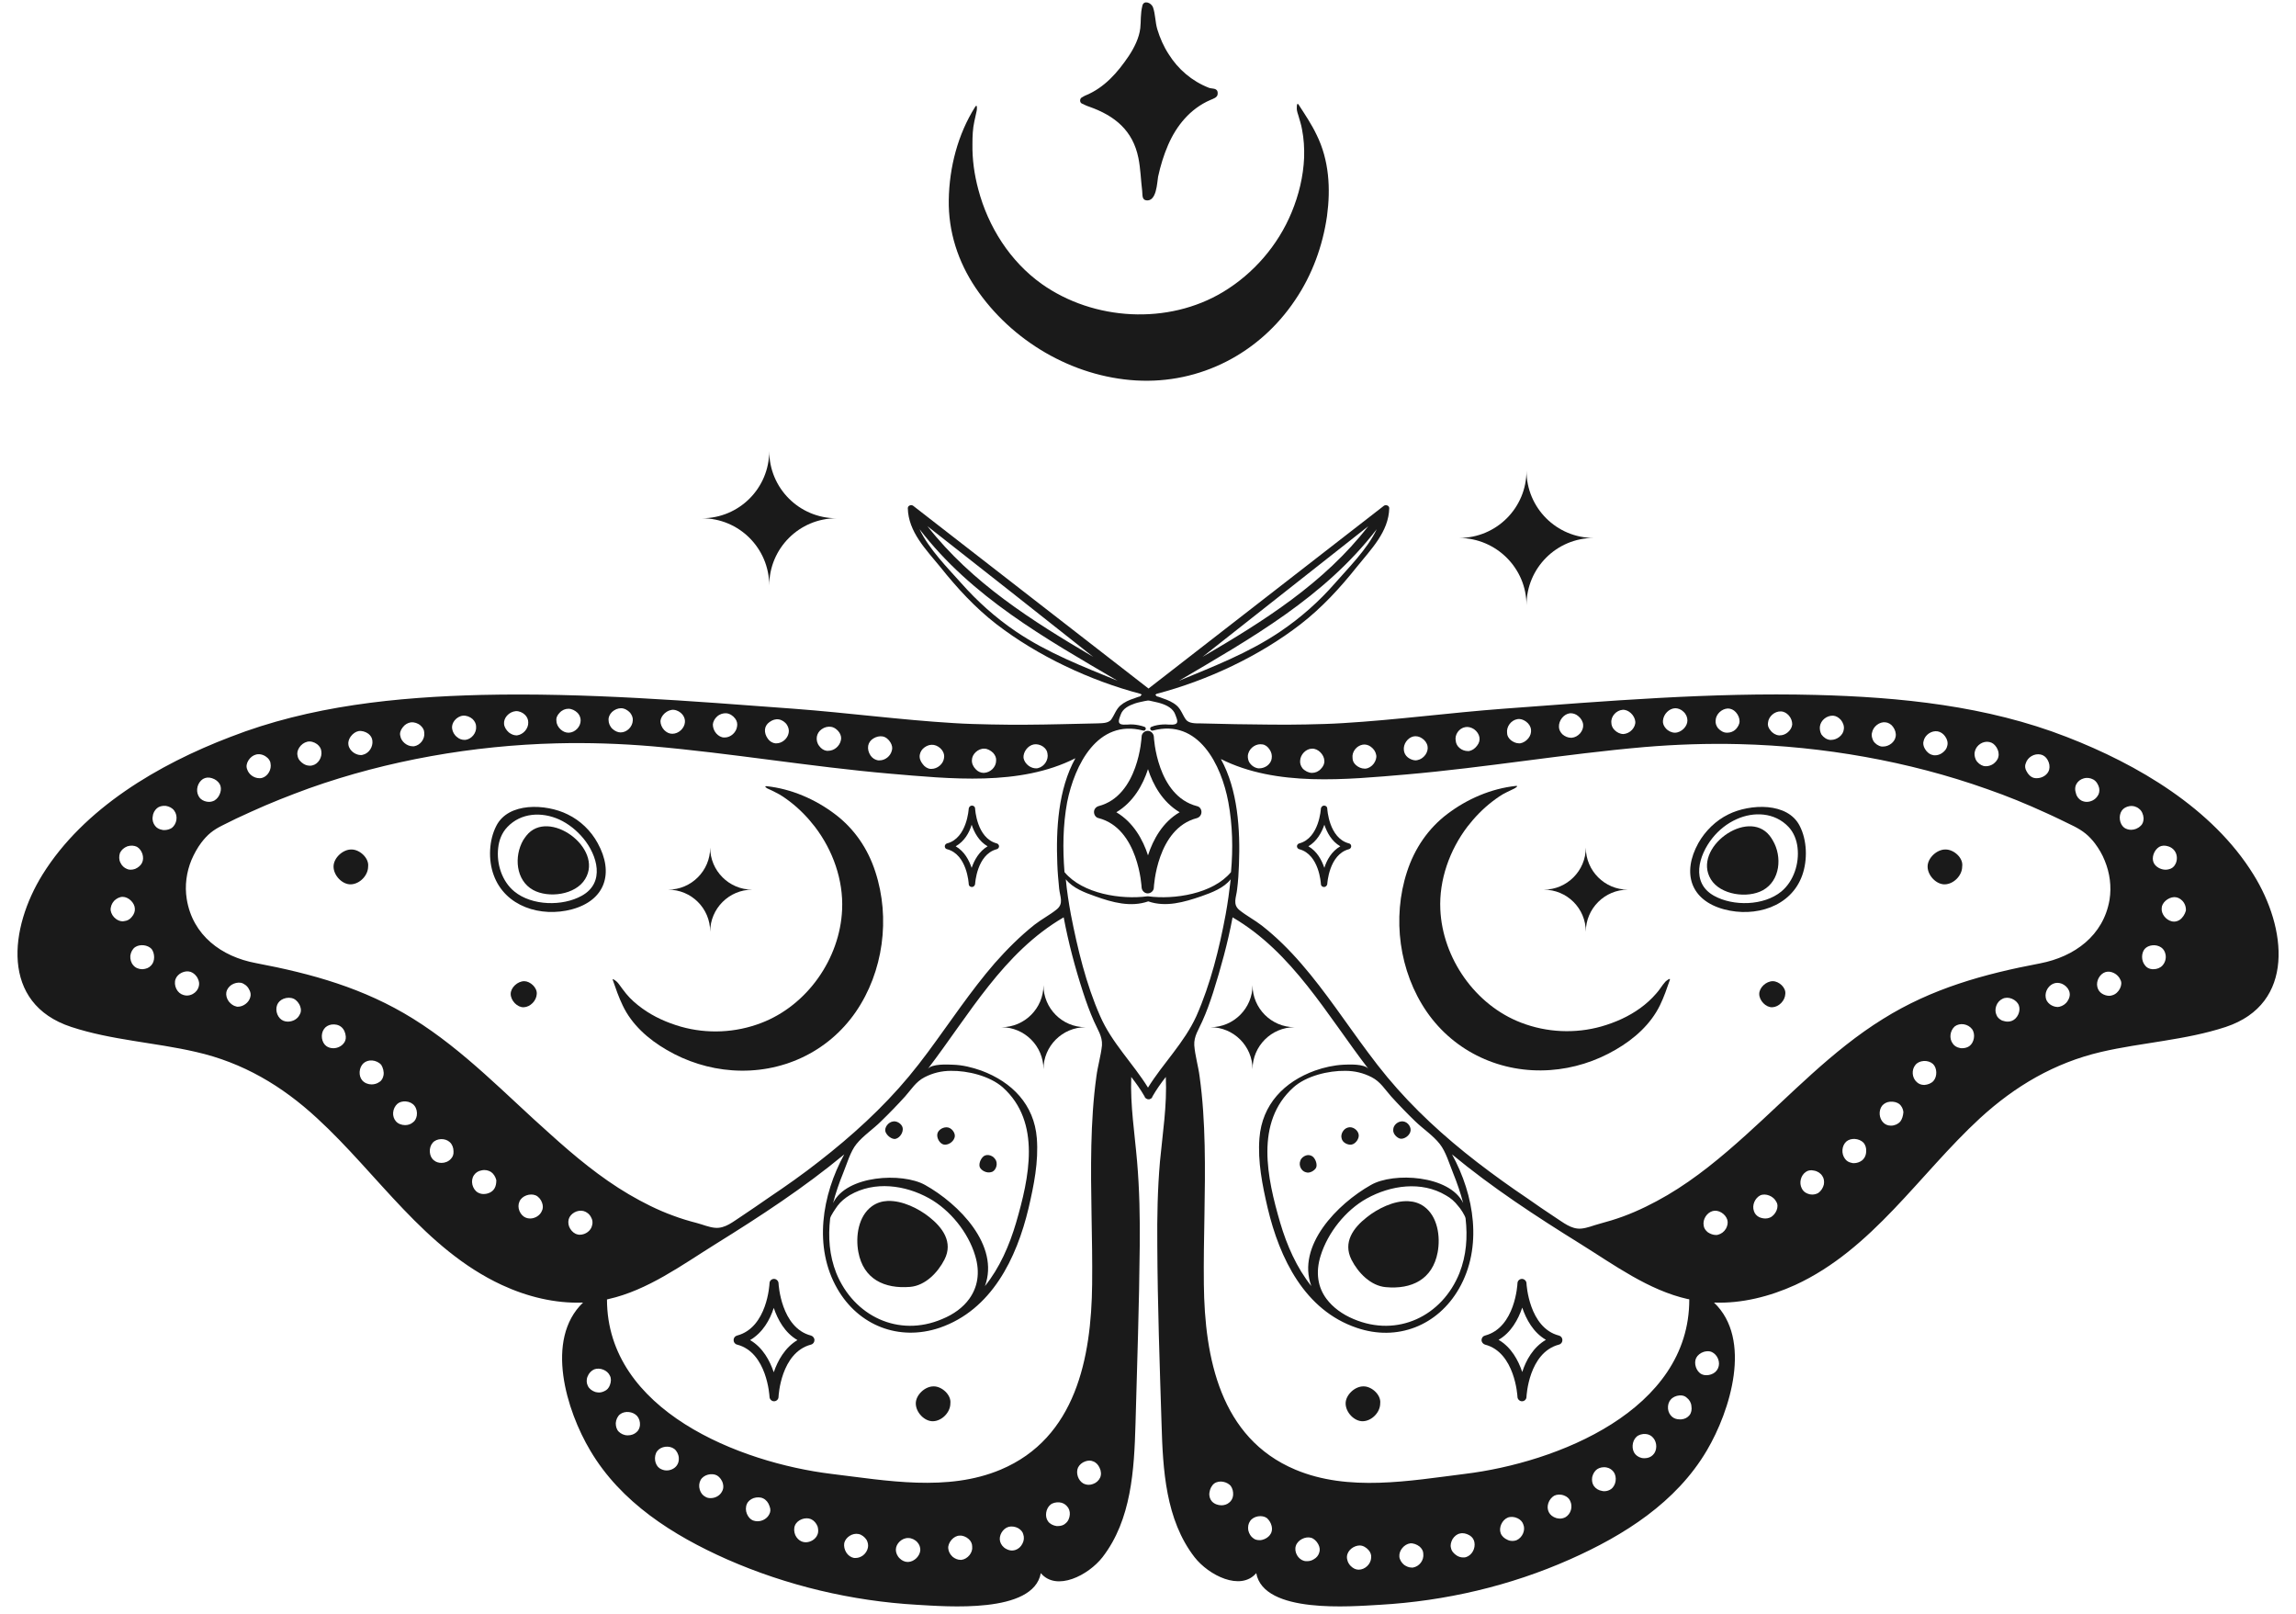 <?xml version="1.0" encoding="UTF-8"?><svg xmlns="http://www.w3.org/2000/svg" xmlns:xlink="http://www.w3.org/1999/xlink" height="606.7" preserveAspectRatio="xMidYMid meet" version="1.0" viewBox="68.4 197.7 863.2 606.7" width="863.2" zoomAndPan="magnify"><g fill="#1A1A1A" id="change1_1"><path d="M477.9,237.8c9.6,3.4,16.4,8.9,18.5,19.3c0.8,4,0.9,8.1,1.4,12.2c0.2,1.5-0.2,3.4,1.5,3.7 c4,0.6,4.1-6.8,4.5-8.9c0.9-4.1,2.1-8.1,3.8-12c3.1-7.1,8.2-13.5,15.8-16.8c1.1-0.5,2.8-0.9,2.8-2.4c0.1-2.3-2-1.7-3.3-2.2 c-6.4-2.5-11.6-7-15.1-12.6c-1.9-2.9-3.3-6.1-4.3-9.4c-0.8-2.7-0.7-5.6-1.6-8.2c-0.7-1.9-3.5-2.8-4-0.7c-0.8,3.2-0.5,5.9-0.8,8.5 c-0.4,3.6-2.3,7.4-4.3,10.4c-4.3,6.4-9.2,11.9-16.1,14.8c-0.6,0.2-1.1,0.6-1.7,0.9c-0.7,0.5-0.7,1.8,0.1,2.2 C476,237,476.9,237.5,477.9,237.8z"/><path d="M495.5,340.7c24.1,1.4,46.4-10.2,59.8-30.2c6.4-9.4,10.4-20.4,12-31.6c1.4-10.3,0.8-21-3.9-30.5 c-1.9-4-4.4-7.7-6.8-11.4c-0.8-1.2-0.7,1.9-0.6,2.2c0.1,0.6,0.3,1.2,0.5,1.8c0.5,1.8,1.1,3.5,1.4,5.3c0.7,3.5,0.9,7.1,0.8,10.6 c-0.3,7.1-2,14.1-4.7,20.6c-5.1,12.4-14.3,23-25.7,29.9c-20.7,12.5-48.7,10.9-68.3-3c-11.9-8.5-20.1-21.5-23.8-35.5 c-1.5-5.6-2.3-11.3-2.2-17.1c0-2.8,0.1-5.7,0.7-8.4c0.3-1.3,0.6-2.7,0.9-4.1c0.1-0.5,0.3-2.8-0.6-1.4c-6.5,10.3-9.7,22.7-9.9,34.9 c-0.2,12,3.5,23.3,10.1,33.1C448.7,325.9,471.6,339.3,495.5,340.7z"/><path d="M642.3,425.2L642.3,425.2c0-14,11.3-25.3,25.3-25.3v0c-14,0-25.3-11.3-25.3-25.3c0,14-11.3,25.3-25.3,25.3 v0C631,400,642.3,411.3,642.3,425.2z"/><path d="M357.6,417.8L357.6,417.8c0-14,11.3-25.3,25.3-25.3v0c-14,0-25.3-11.3-25.3-25.3c0,14-11.3,25.3-25.3,25.3 v0C346.3,392.5,357.6,403.8,357.6,417.8z"/><path d="M319,592.3c7.5,4.4,16,7.1,24.7,7.7c18.4,1.3,35.9-6.7,46.4-21.9c10.4-15.1,13.1-35.3,7.4-52.7 c-2.8-8.7-7.9-16.2-15.2-21.7c-7.4-5.6-16.4-9.5-25.7-10.5c-1.2-0.1,0.2,0.9,0.6,1c1,0.4,1.9,0.9,2.9,1.4c1.9,0.9,3.7,2.2,5.4,3.5 c3.5,2.7,6.6,5.9,9.3,9.4c6.7,8.8,10.7,19.9,10.2,31.1c-0.8,18.4-13.1,36-30.4,42.6c-9.6,3.7-20.3,4.2-30.2,1.4 c-5.2-1.5-10.2-3.7-14.6-6.9c-2.2-1.6-4.3-3.4-6-5.5c-0.9-1.1-1.7-2.2-2.5-3.3c-0.3-0.4-0.6-0.8-0.9-1.1c-0.2-0.2-2-1.7-1.6-0.7 c1.1,3.2,2.2,6.4,3.7,9.5C305.9,582.8,312.1,588.3,319,592.3z"/><path d="M335.4,547.9L335.4,547.9c0-8.7,7.1-15.8,15.8-15.8v0c-8.7,0-15.8-7.1-15.8-15.8c0,8.7-7.1,15.8-15.8,15.8 v0C328.3,532.1,335.4,539.1,335.4,547.9z"/><path d="M200.6,517c-3.3-0.1-6.8,3.2-6.8,6.4c0,3.4,3.3,6.8,6.5,6.7c3.3-0.1,6.5-3.3,6.5-6.7 C207.2,520.2,203.6,517,200.6,517z"/><path d="M265.5,566.5c-2.5,0-5.1,2.4-5.1,4.8c0,2.5,2.5,5.1,4.9,5c2.5-0.1,4.8-2.5,4.9-5 C270.4,568.9,267.7,566.5,265.5,566.5z"/><path d="M373.3,699.7c-11.3-2.9-12.2-19.4-12.2-19.6c0-0.9-0.8-1.7-1.7-1.7c0,0,0,0,0,0c-0.9,0-1.7,0.7-1.7,1.7 c0,0.2-0.8,16.6-12.2,19.6c-0.8,0.2-1.3,0.9-1.3,1.7c0,0.8,0.5,1.5,1.3,1.7c11.3,2.9,12.2,19.4,12.2,19.6c0,0.9,0.8,1.7,1.7,1.7 c0,0,0,0,0,0c0.9,0,1.7-0.7,1.7-1.7c0-0.2,0.8-16.6,12.2-19.6c0.8-0.2,1.3-0.9,1.3-1.7C374.6,700.6,374,699.9,373.3,699.7z M359.3,713.5c-1.5-4.4-4.1-9.3-8.9-12.1c4.8-2.8,7.5-7.7,8.9-12.1c1.5,4.4,4.1,9.3,8.9,12.1C363.5,704.2,360.8,709.1,359.3,713.5z"/><path d="M419.5,718.8c-3.3-0.1-6.8,3.2-6.8,6.4c0,3.4,3.3,6.8,6.5,6.7c3.3-0.1,6.5-3.3,6.5-6.7 C426.1,722,422.5,718.8,419.5,718.8z"/><path d="M281.8,503.8c-4-2-9.7-3.2-14.9-2.7c-5,0.5-9.6,2.5-11.9,7c-2.8,5.4-3.1,12.8-1,18.5 c4.3,11.9,17.8,16,29.4,12.9c12.6-3.4,15.9-13.7,9.7-24.9C290.6,510,286.6,506.1,281.8,503.8z M287.1,534.4 c-7.2,4-18.7,3.8-25.3-1.6c-4.7-3.8-6.8-10.5-6.1-16.4c0.3-2.9,1.4-5.7,3.4-7.8c5.2-5.5,13-5.8,19.5-2.9c3.5,1.6,6.6,4.1,9.1,7.1 C293,519.2,296,529.5,287.1,534.4z"/><path d="M266.3,511.8c-0.4,0.5-0.8,1.1-1.2,1.7c-3.5,6.1-2.8,15.1,3.7,18.7c5.8,3.2,16,1.9,19.6-4.1 C295.5,516.5,274.6,501.3,266.3,511.8z"/><path d="M417.7,655.1c-3.9-3.1-10-6.2-15.6-6c-2.1,0.1-4.1,0.7-5.9,2c-5.1,3.7-6.2,11.3-5.1,17.2 c1.9,10.2,9.8,13.9,19.5,13.1c5.7-0.5,10.4-5.4,12.9-10.3C426.8,664.6,422.8,659.1,417.7,655.1z"/><path d="M424.5,516.9c7.5,2,8.1,12.9,8.1,13.1c0,0.6,0.5,1.1,1.2,1.1c0,0,0,0,0,0c0.6,0,1.1-0.5,1.2-1.1 c0-0.1,0.6-11.1,8.1-13.1c0.5-0.1,0.9-0.6,0.9-1.1c0-0.5-0.4-1-0.9-1.1c-7.5-2-8.1-12.9-8.1-13.1c0-0.6-0.5-1.1-1.2-1.1 c0,0,0,0,0,0c-0.6,0-1.1,0.5-1.2,1.1c0,0.1-0.6,11.1-8.1,13.1c-0.5,0.1-0.9,0.6-0.9,1.1C423.6,516.3,423.9,516.8,424.5,516.9z M433.7,507.7c1,2.9,2.7,6.2,6,8.1c-3.2,1.9-5,5.2-6,8.1c-1-2.9-2.7-6.2-6-8.1C431,513.9,432.8,510.7,433.7,507.7z"/><path d="M460.7,568c0,8.7-7.1,15.8-15.8,15.8v0c8.7,0,15.8,7.1,15.8,15.8h0c0-8.7,7.1-15.8,15.8-15.8v0 C467.7,583.8,460.7,576.7,460.7,568z"/><path d="M404.3,619.2c-2,0.2-3.5,2.4-3,3.9c0.6,1.6,2.4,2.8,3.6,2.7c1.4-0.2,2.8-1.8,2.9-3.5 C408,620.6,406,619,404.3,619.2z"/><path d="M424.9,621.5c-1.7-0.4-3.8,0.8-4.1,2.4c-0.3,1.7,1,3.7,2.4,4c1.5,0.3,3.4-0.8,4-2.4 C427.9,624,426.5,621.9,424.9,621.5z"/><path d="M442.9,634c-0.4-0.9-1.2-1.7-2.2-2c-0.9-0.3-1.8-0.2-2.5,0.3c-1.3,1.1-1.9,3.1-1.4,4.2 c0.6,1.2,2.5,2.2,4.1,1.8C442.5,638.1,443.6,635.8,442.9,634z"/><path d="M694.5,566.7c-0.3,0.4-0.6,0.7-0.9,1.1c-0.8,1.1-1.6,2.3-2.5,3.3c-1.8,2.1-3.8,3.9-6,5.5 c-4.4,3.2-9.4,5.4-14.6,6.9c-9.9,2.8-20.6,2.3-30.2-1.4c-17.3-6.6-29.6-24.3-30.4-42.6c-0.5-11.1,3.5-22.3,10.2-31.1 c2.7-3.5,5.8-6.7,9.3-9.4c1.7-1.3,3.5-2.6,5.4-3.5c0.9-0.4,1.9-0.9,2.9-1.4c0.4-0.2,1.8-1.1,0.6-1c-9.3,1-18.3,4.9-25.7,10.5 c-7.3,5.5-12.4,13.1-15.2,21.7c-5.7,17.4-3,37.6,7.4,52.7c10.5,15.2,28.1,23.2,46.4,21.9c8.7-0.6,17.2-3.3,24.7-7.7 c6.9-4,13.1-9.5,16.6-16.7c1.5-3.1,2.6-6.3,3.7-9.5C696.5,565,694.7,566.5,694.5,566.7z"/><path d="M664.6,547.9L664.6,547.9c0-8.7,7.1-15.8,15.8-15.8v0c-8.7,0-15.8-7.1-15.8-15.8c0,8.7-7.1,15.8-15.8,15.8 v0C657.5,532.1,664.6,539.1,664.6,547.9z"/><path d="M799.9,517c-3.3-0.1-6.8,3.2-6.8,6.4c0,3.4,3.3,6.8,6.5,6.7c3.3-0.1,6.5-3.3,6.5-6.7 C806.6,520.2,803,517,799.9,517z"/><path d="M734.9,566.5c-2.5,0-5.1,2.4-5.1,4.8c0,2.5,2.5,5.1,4.9,5c2.5-0.1,4.8-2.5,4.9-5 C739.9,568.9,737.2,566.5,734.9,566.5z"/><path d="M626.7,703.1c11.3,2.9,12.2,19.4,12.2,19.6c0,0.9,0.8,1.7,1.7,1.7c0,0,0,0,0,0c0.9,0,1.7-0.7,1.7-1.7 c0-0.2,0.8-16.6,12.2-19.6c0.8-0.2,1.3-0.9,1.3-1.7c0-0.8-0.5-1.5-1.3-1.7c-11.3-2.9-12.2-19.4-12.2-19.6c0-0.9-0.8-1.7-1.7-1.7 c0,0,0,0,0,0c-0.9,0-1.7,0.7-1.7,1.7c0,0.2-0.8,16.6-12.2,19.6c-0.8,0.2-1.3,0.9-1.3,1.7C625.4,702.2,626,702.9,626.7,703.1z M640.7,689.2c1.5,4.4,4.1,9.3,8.9,12.1c-4.8,2.8-7.5,7.7-8.9,12.1c-1.5-4.4-4.1-9.3-8.9-12.1C636.5,698.6,639.2,693.6,640.7,689.2 z"/><path d="M581.1,718.8c-3.3-0.1-6.8,3.2-6.8,6.4c0,3.4,3.3,6.8,6.5,6.7c3.3-0.1,6.5-3.3,6.5-6.7 C587.7,722,584.1,718.8,581.1,718.8z"/><path d="M915.6,526.4c-15.4-24.9-43.6-41.4-70.2-51.7c-30-11.7-62.6-15-94.5-15.8c-39.1-1-78.4,2.3-117.4,5.2 c-20.1,1.5-40.1,4.2-60.2,5.4c-4.6,0.3-9.2,0.4-13.8,0.5c-8.9,0.2-17.7,0-26.6-0.1c-4.4-0.1-8.9-0.2-13.3-0.3 c-1.6,0-4.3,0.1-5.4-1.5c-1.2-1.7-1.8-3.8-3.4-5.2c-1.5-1.3-3.4-2.1-5.2-2.7c-0.3-0.1-1.5-0.6-2.4-0.8c0-0.2-0.2-0.4-0.5-0.5 c0,0,0,0,0,0c0.2-0.1,0.3-0.2,0.5-0.4c19.1-5,38.7-14.2,54.2-26.2c8-6.2,14.8-13.6,21.1-21.5c5.3-6.6,12-13.2,12.2-22.1 c0-1-1.3-1.4-2-0.9c-29.5,22.9-59,45.8-88.5,68.7c-29.5-22.9-59-45.8-88.5-68.7c-0.7-0.5-2-0.1-2,0.9c0.2,8.9,6.8,15.5,12.2,22.1 c6.3,7.9,13.1,15.3,21.1,21.5c15.6,12,35.2,21.2,54.2,26.2c0.2,0.1,0.3,0.2,0.5,0.4c0,0,0,0,0,0c-0.4,0.1-0.5,0.3-0.5,0.5 c-0.9,0.2-2.1,0.7-2.4,0.8c-1.9,0.6-3.7,1.4-5.2,2.7c-1.6,1.4-2.2,3.5-3.4,5.2c-1.1,1.6-3.8,1.4-5.4,1.5c-4.4,0.1-8.9,0.2-13.3,0.3 c-8.9,0.2-17.7,0.3-26.6,0.1c-4.6-0.1-9.2-0.2-13.8-0.5c-20.1-1.2-40.1-3.9-60.2-5.4c-39-2.9-78.3-6.1-117.4-5.2 c-32,0.8-64.5,4.1-94.5,15.8C128,485,99.9,501.5,84.4,526.4c-12.4,20-16,48.5,10.8,57.3c15.2,5,31.4,5.8,46.9,9.4 c17.6,4,32.3,12.7,45.5,24.9c22.9,21,40.4,49.2,69.5,62.7c9.5,4.4,20,7,30.5,6.6c-14.5,13.9-6.2,40.7,2.7,55.6 c11.5,19.5,31.1,31.9,51.4,40.9c22.5,9.9,47,15.7,71.5,17.1c10.8,0.6,43.7,3.5,46.5-11.9c5.9,7,17.9,0.8,23.2-6 c10.9-14.1,11.9-32.9,12.4-50c0.6-22.4,1.4-44.9,1.6-67.3c0.1-10.5-0.1-20.9-1-31.4c-0.9-10.6-2.6-21.1-2.2-31.8 c1.8,2.3,3.5,4.7,5,7.3c0.1,0.5,0.5,0.8,1,1c0.1,0,0.1,0,0.2,0.1c0.1,0,0.2,0,0.3,0c0.1,0,0.2,0,0.3,0c0.1,0,0.1,0,0.2-0.1 c0.5-0.1,0.9-0.5,1-1c1.5-2.6,3.2-5,5-7.3c0.5,10.7-1.2,21.2-2.2,31.8c-0.9,10.4-1.1,20.9-1,31.4c0.1,22.4,0.9,44.9,1.6,67.3 c0.5,17.1,1.5,35.9,12.4,50c5.3,6.8,17.3,12.9,23.2,6c2.8,15.4,35.7,12.5,46.5,11.9c24.5-1.4,49-7.1,71.5-17.1 c20.3-9,39.9-21.4,51.4-40.9c8.8-14.9,17.2-41.8,2.7-55.6c10.5,0.4,21-2.3,30.5-6.6c29.1-13.4,46.6-41.6,69.5-62.7 c13.2-12.1,28-20.8,45.5-24.9c15.5-3.6,31.7-4.4,46.9-9.4C931.6,574.9,928,546.3,915.6,526.4z M582.8,395.5 c-16.6,21.4-39.2,35.6-62.3,49.1C541.3,428.2,562.1,411.8,582.8,395.5z M586,396.6c-3.5,7.5-11,14.9-15.6,20.2 c-6.1,7-13,13.1-20.7,18.3c-12,8.1-25.1,13.1-38.1,18.5C538.8,437.6,566.4,422.1,586,396.6z M479.4,444.6 c-23.1-13.6-45.6-27.8-62.3-49.1C437.9,411.8,458.7,428.2,479.4,444.6z M450.4,435.1c-7.7-5.2-14.6-11.4-20.7-18.3 c-4.7-5.3-12.1-12.7-15.6-20.2c19.6,25.5,47.2,41,74.5,57C475.5,448.2,462.4,443.2,450.4,435.1z M880.2,516 c0.9-0.5,2.1-0.6,3.3-0.2c1.4,0.4,2.5,1.4,3,2.7c0.5,1.3,0.4,2.9-0.3,4.1c-0.5,1-1.4,1.6-2.3,1.8c-0.4,0.1-0.8,0.2-1.3,0.2 c-1.9,0-3.8-1.1-4.5-2.6C877.2,520.1,878.2,517.2,880.2,516z M849.1,492.3c0.5-0.9,1.5-1.7,2.6-2c1.3-0.4,2.6-0.2,3.7,0.4 c1.1,0.6,1.9,1.9,2.2,3.2c0.2,1.1,0,2.2-0.6,3c-0.9,1.4-2.5,2.2-4.1,2.2c-0.7,0-1.4-0.2-2-0.5c-0.9-0.5-1.7-1.4-2-2.6 C848.4,494.6,848.5,493.3,849.1,492.3z M830,484.6c0.7-2.3,3.2-3.8,5.6-3.3c1,0.2,2,0.9,2.6,2c0.7,1.2,0.9,2.5,0.6,3.7 c-0.5,1.9-2.6,3.2-4.6,3.2c-0.4,0-0.7,0-1.1-0.1c-1.2-0.3-2.2-1.3-2.8-2.5C829.7,486.6,829.6,485.5,830,484.6z M810.9,480 c0.6-2.3,3.1-3.9,5.4-3.4c1.1,0.2,2,0.9,2.7,2c0.7,1.1,1,2.4,0.7,3.6c-0.2,1-1,2-2,2.7c-0.8,0.5-1.7,0.8-2.6,0.8 c-0.3,0-0.6,0-1-0.1c-1.1-0.3-2.3-1.2-2.9-2.4C810.7,482,810.6,481,810.9,480z M791.6,476.2c0.5-2.3,3-4,5.3-3.6 c1.1,0.2,2.1,0.9,2.8,1.9c0.8,1.1,1.1,2.4,0.8,3.5c-0.2,1.1-0.9,2-1.9,2.7c-0.8,0.6-1.8,0.9-2.7,0.9c-0.3,0-0.6,0-0.8-0.1 c-1.2-0.2-2.3-1.1-3-2.3C791.5,478.2,791.3,477.1,791.6,476.2z M772.2,473.1c0.4-2.3,2.8-4.2,5.1-3.9c1,0.1,2.1,0.7,2.8,1.7 c0.8,1.1,1.2,2.4,1,3.6c-0.3,2.1-2.5,3.8-4.7,3.8c-0.2,0-0.4,0-0.6,0c-1.2-0.2-2.4-1-3.1-2.1C772.2,475.2,771.9,474.1,772.2,473.1z M752.6,470.8c0.3-2.4,2.6-4.2,5-4.1c1.1,0.1,2.1,0.7,2.9,1.6c0.8,1,1.3,2.3,1.1,3.5c-0.1,1.1-0.7,2.1-1.7,2.9 c-0.9,0.7-2,1.1-3,1.1c-0.2,0-0.3,0-0.5,0c-1.2-0.1-2.4-0.9-3.2-2C752.7,472.9,752.5,471.8,752.6,470.8z M733.1,469.3 c0.2-2.3,2.5-4.3,4.8-4.2c1.1,0,2.2,0.6,3,1.5c0.9,1,1.3,2.2,1.3,3.4c-0.1,1.1-0.7,2.1-1.6,2.9c-0.9,0.8-2,1.2-3.1,1.2 c-0.1,0-0.2,0-0.3,0c-1.2-0.1-2.4-0.8-3.2-1.9C733.2,471.3,732.9,470.2,733.1,469.3z M713.4,468.5c0.1-2.4,2.3-4.4,4.6-4.5 c1.1,0,2.2,0.5,3,1.4c0.9,1,1.4,2.2,1.4,3.4c0,1.1-0.6,2.1-1.4,3c-0.9,0.9-2.1,1.3-3.2,1.3c-0.1,0-0.1,0-0.2,0 c-1.2,0-2.4-0.7-3.3-1.7C713.6,470.5,713.3,469.5,713.4,468.5z M698.2,463.9c1,0,2.2,0.4,3.1,1.3c1,0.9,1.5,2.1,1.5,3.3 c0,1.1-0.5,2.2-1.4,3.1c-0.9,0.9-2.1,1.5-3.3,1.5c0,0,0,0,0,0c-1.2,0-2.5-0.6-3.4-1.6c-0.8-0.9-1.2-1.9-1.1-2.9 C693.8,466.1,695.9,464,698.2,463.9z M678.4,464.5c1.1-0.1,2.2,0.4,3.1,1.2c1,0.9,1.6,2.1,1.7,3.2c0.1,1.1-0.4,2.2-1.2,3.1 c-0.9,1-2.1,1.5-3.2,1.6c0,0-0.1,0-0.1,0c-1.2,0-2.4-0.6-3.3-1.5c-0.8-0.8-1.2-1.8-1.2-2.8C674,466.9,676.1,464.7,678.4,464.5z M658.6,465.8c1.1-0.1,2.3,0.3,3.2,1.1c1,0.8,1.7,2,1.8,3.2c0.1,1.1-0.3,2.2-1.1,3.2c-0.9,1-2,1.6-3.2,1.7c-0.1,0-0.2,0-0.3,0 c-1.1,0-2.3-0.5-3.2-1.3c-0.8-0.8-1.3-1.8-1.3-2.8C654.4,468.5,656.3,466.1,658.6,465.8z M638.9,468c1.1-0.2,2.2,0.2,3.2,0.9 c1.1,0.8,1.8,1.9,1.9,3.1c0.1,1.1-0.2,2.2-1,3.2c-0.8,1-1.9,1.7-3.1,1.9c-0.1,0-0.3,0-0.4,0c-1.1,0-2.2-0.5-3.1-1.2 c-0.9-0.8-1.4-1.7-1.4-2.7C634.7,470.8,636.5,468.4,638.9,468z M619.3,471c1.1-0.2,2.2,0.1,3.3,0.8c1.1,0.8,1.8,1.9,2,3 c0.2,1.1-0.1,2.2-0.9,3.2c-0.8,1.1-1.9,1.8-3,2c-0.2,0-0.4,0-0.5,0c-1,0-2.2-0.4-3-1.1c-0.9-0.7-1.4-1.7-1.5-2.7 C615.2,473.9,616.9,471.4,619.3,471z M599.8,474.5c1-0.2,2.2,0,3.2,0.7c1.1,0.7,1.9,1.8,2.1,3c0.2,1-0.1,2.2-0.8,3.2 c-0.8,1.1-1.9,1.8-3,2c-0.2,0-0.4,0.1-0.6,0.1c-1,0-2.1-0.4-3-1.1c-0.9-0.7-1.4-1.7-1.5-2.7C595.9,477.4,597.6,475,599.8,474.5z M580.7,477.6c1-0.2,2.2,0.1,3.1,0.8c1.1,0.8,1.8,1.9,2,3.1c0.2,1-0.2,2.2-0.9,3.2c-0.8,1.1-2,1.8-3.1,1.9c-0.1,0-0.3,0-0.4,0 c-1.1,0-2.3-0.5-3.2-1.3c-0.9-0.8-1.3-1.7-1.3-2.7C576.6,480.3,578.4,478,580.7,477.6z M557.2,483.6c0.1-2.3,2.2-4.5,4.5-4.5 c2.2-0.1,4.5,2.2,4.6,4.5c0.1,1.1-0.4,2.2-1.3,3.1c-0.9,1-2.1,1.5-3.3,1.5c0,0,0,0-0.1,0c-1.2,0-2.6-0.7-3.5-1.7 C557.4,485.6,557.1,484.6,557.2,483.6z M537.7,480.9c0.7-2.3,3.1-3.8,5.3-3.4c1,0.1,2,0.8,2.7,1.9c0.7,1,1,2.2,0.8,3.4 c-0.1,1-0.8,2.1-1.8,2.8c-0.9,0.6-1.9,0.9-2.9,0.9c-0.3,0-0.5,0-0.8-0.1c-1.3-0.3-2.5-1.3-3.1-2.5 C537.5,482.9,537.4,481.8,537.7,480.9z M498.2,472.3c0.9,0.2,1.4-1,0.5-1.4c-1.4-0.5-2.9-0.8-4.4-0.9c-1.3-0.1-3.3,0.3-4.5-0.1 c-1.4-0.5-0.5-2.3-0.1-3.5c0.8-2.4,3.1-3.5,5.4-4.3c1.2-0.4,2.4-0.6,3.7-0.9c0.4-0.1,0.8-0.1,1.2-0.2c0.4,0,0.8,0.1,1.2,0.2 c1.2,0.3,2.5,0.5,3.7,0.9c2.2,0.7,4.6,1.9,5.4,4.3c0.4,1.2,1.4,3-0.1,3.5c-1.2,0.4-3.2,0-4.5,0.1c-1.5,0.1-3,0.3-4.4,0.9 c-0.9,0.3-0.4,1.6,0.5,1.4c17.2-4.6,25.8,12.9,28.4,26.9c1.6,8.7,1.8,17.5,1,26.3c-6.8,8.2-21.4,10.4-31.1,9.1c-0.1,0-0.1,0-0.2,0 c-0.1,0-0.1,0-0.2,0c-9.7,1.3-24.3-0.9-31.1-9.1c-0.7-8.8-0.6-17.6,1-26.3C472.4,485.3,481,467.8,498.2,472.3z M457.1,477.5 c1-0.2,2.4,0.1,3.4,0.8c1,0.7,1.6,1.6,1.7,2.6c0.5,2.3-1.1,4.9-3.5,5.5c-0.3,0.1-0.5,0.1-0.8,0.1c-0.9,0-1.8-0.3-2.7-0.9 c-1.1-0.8-1.8-1.9-2-3C453,480.4,454.8,477.9,457.1,477.5z M438.5,479.1c1.1,0,2.4,0.7,3.3,1.6c0.8,0.9,1.2,1.9,1.1,2.9 c0,2.4-2.1,4.5-4.6,4.6c0,0-0.1,0-0.1,0c-1.1,0-2.2-0.5-3-1.4c-0.9-0.9-1.5-2.2-1.4-3.4C433.8,481.2,436.1,479,438.5,479.1z M414.2,481.4c0.2-1.1,0.8-2.1,1.8-2.8c1.1-0.8,2.3-1.1,3.5-0.9c1.1,0.2,2.3,0.9,3.1,2c0.7,1,0.9,2,0.7,3c-0.3,2.2-2.5,4-4.7,4 c-0.1,0-0.3,0-0.4,0c-1.1-0.1-2.2-0.8-2.9-1.8C414.4,483.8,414,482.6,414.2,481.4z M394.8,478c0.2-1.1,0.9-2.1,1.9-2.7 c1.1-0.7,2.4-1,3.5-0.8c1.2,0.2,2.3,1.1,3,2.3c0.6,1,0.8,2.1,0.5,3c-0.5,2.1-2.5,3.7-4.6,3.7c-0.2,0-0.4,0-0.6,0 c-1.1-0.2-2.1-0.8-2.8-1.8C394.9,480.5,394.6,479.2,394.8,478z M375.5,474.6c0.2-1.1,0.8-2.1,1.8-2.8c1.1-0.8,2.4-1.1,3.6-0.9 c1.2,0.2,2.4,1.1,3.1,2.2c0.6,1,0.8,2,0.5,3c-0.5,2.1-2.5,3.8-4.7,3.8c-0.2,0-0.4,0-0.6,0c-1-0.1-2.1-0.8-2.8-1.8 C375.6,477.1,375.3,475.8,375.5,474.6z M356,471.9c0.1-1.1,0.7-2.1,1.7-2.8c1.1-0.8,2.3-1.2,3.5-1c1.2,0.2,2.4,1,3.1,2.1 c0.6,1,0.8,2,0.6,3c-0.4,2.2-2.5,3.9-4.6,3.9c-0.1,0-0.3,0-0.4,0c-1-0.1-2.1-0.7-2.8-1.7C356.3,474.3,355.9,473.1,356,471.9z M338,467c1-0.9,2.3-1.3,3.5-1.2c1.2,0.1,2.5,0.9,3.3,2c0.7,0.9,0.9,2,0.7,3c-0.3,2.2-2.4,4.1-4.6,4.1c-0.1,0-0.2,0-0.3,0 c-1,0-2.1-0.6-2.9-1.5c-0.9-1-1.3-2.3-1.3-3.4C336.5,468.9,337.1,467.8,338,467z M318.3,465.8c1-0.9,2.3-1.4,3.4-1.3 c1.2,0.1,2.5,0.8,3.3,1.8c0.7,0.9,1,1.9,0.9,2.9c-0.2,2.3-2.4,4.3-4.7,4.3c0,0,0,0-0.1,0c-1.1,0-2.1-0.5-3-1.4 c-0.9-1-1.4-2.2-1.4-3.4C316.8,467.7,317.4,466.6,318.3,465.8z M298.5,465.3c1-0.9,2.2-1.4,3.4-1.4c1.2,0,2.5,0.7,3.4,1.7 c0.7,0.9,1.1,1.9,1,2.9c-0.1,2.4-2.2,4.5-4.6,4.5c0,0,0,0,0,0c-1,0-2.1-0.5-3-1.3c-1-0.9-1.5-2.2-1.5-3.3 C297.1,467.3,297.6,466.2,298.5,465.3z M278.8,465.6c0.9-1,2.1-1.5,3.3-1.5c1.2,0,2.5,0.6,3.5,1.6c0.8,0.9,1.1,1.9,1.1,2.8 c0,2.4-2.1,4.5-4.4,4.6c-0.1,0-0.1,0-0.2,0c-1,0-2-0.4-2.9-1.2c-1-0.9-1.6-2.1-1.6-3.2C277.4,467.6,277.9,466.5,278.8,465.6z M259,466.7c0.9-1,2.1-1.6,3.3-1.7c1.2-0.1,2.6,0.5,3.5,1.4c0.8,0.8,1.2,1.8,1.2,2.8c0.1,2.4-1.9,4.6-4.2,4.9c-0.1,0-0.2,0-0.3,0 c-0.9,0-1.9-0.4-2.8-1.1c-1-0.9-1.7-2-1.8-3.2C257.8,468.8,258.2,467.6,259,466.7z M239.3,468.5c0.8-1,2-1.7,3.2-1.8 c1.2-0.1,2.6,0.4,3.6,1.3c0.8,0.8,1.3,1.8,1.3,2.8c0.2,2.4-1.7,4.7-4,5c-0.1,0-0.3,0-0.4,0c-0.9,0-1.9-0.3-2.7-1 c-1.1-0.8-1.7-2-1.9-3.1C238.2,470.7,238.5,469.5,239.3,468.5z M219.8,471.1c0.8-1.1,1.9-1.7,3.1-1.9c1.2-0.1,2.6,0.3,3.6,1.2 c0.9,0.8,1.4,1.7,1.4,2.7c0.3,2.4-1.5,4.7-3.8,5.1c-0.2,0-0.4,0-0.6,0c-2.1,0-4.3-1.8-4.6-3.9C218.6,473.3,219,472.1,219.8,471.1z M200.2,474.6c0.8-1.1,1.9-1.9,3-2.1c1.2-0.2,2.6,0.2,3.7,1c0.9,0.7,1.4,1.6,1.5,2.6c0.3,2.3-1.3,4.8-3.6,5.3 c-0.2,0.1-0.5,0.1-0.8,0.1c-0.8,0-1.7-0.3-2.5-0.8c-1.1-0.7-1.9-1.8-2.1-3C199.2,476.8,199.5,475.6,200.2,474.6z M180.9,478.7 c0.7-1.1,1.8-1.9,3-2.2c1.2-0.3,2.6,0.1,3.7,0.9c0.9,0.7,1.5,1.6,1.6,2.6c0.4,2.3-1.1,4.9-3.4,5.4c-0.3,0.1-0.6,0.1-0.9,0.1 c-0.8,0-1.6-0.2-2.4-0.7c-1.1-0.7-2-1.7-2.2-2.9C180,480.9,180.2,479.8,180.9,478.7z M161.8,483.5c0.7-1.1,1.7-1.9,2.9-2.2 c1.2-0.3,2.6,0,3.7,0.8c0.9,0.6,1.6,1.5,1.7,2.5c0.5,2.3-1,4.9-3.2,5.5c-0.3,0.1-0.7,0.1-1,0.1c-2,0-4-1.4-4.6-3.4 C160.9,485.8,161.1,484.6,161.8,483.5z M144.7,490.5c1-0.6,2.2-0.7,3.4-0.3c1.3,0.4,2.3,1.2,2.9,2.2c0.5,0.9,0.6,2.1,0.2,3.3 c-0.4,1.3-1.2,2.3-2.2,2.9c-0.6,0.3-1.3,0.5-2,0.5c-0.6,0-1.1-0.1-1.7-0.3c-1.1-0.4-1.9-1.1-2.3-2 C141.9,494.7,142.7,491.8,144.7,490.5z M113.5,518.3c0.5-1.1,1.5-2,2.8-2.5c1.3-0.4,2.6-0.3,3.6,0.2c1.9,1.1,2.9,4,1.9,6 c-0.4,0.9-1.4,1.8-2.6,2.3c-0.6,0.2-1.1,0.3-1.7,0.3c-0.5,0-1-0.1-1.4-0.3c-1-0.4-1.9-1.2-2.4-2.3 C113.1,520.9,113.1,519.5,113.5,518.3z M115.2,543.9c-0.2,0-0.4,0.1-0.6,0.1c-0.9,0-1.8-0.3-2.6-0.9c-1.1-0.8-1.8-2-2-3.2 c-0.1-1.3,0.4-2.6,1.3-3.6c0.9-0.9,2.1-1.5,3.2-1.5c2.2,0,4.5,2.2,4.6,4.4c0.1,1-0.3,2.2-1.2,3.2 C117.2,543.3,116.2,543.8,115.2,543.9z M125.2,560.6c-0.8,0.9-1.9,1.3-3.2,1.4c0,0,0,0-0.1,0c-1.3,0-2.6-0.5-3.4-1.5 c-0.8-0.9-1.2-2.2-1.1-3.6c0.2-1.3,0.8-2.5,1.8-3.2c1.8-1.2,4.7-0.9,6.2,0.7C126.6,556,126.8,559,125.2,560.6z M133,508.9 c-0.8,0.5-1.8,0.8-2.8,0.8c-0.3,0-0.6,0-0.9-0.1c-1.1-0.2-2-0.7-2.6-1.5c-0.7-0.9-1.1-2.1-0.9-3.4c0.1-1.3,0.7-2.4,1.6-3.2 c0.8-0.7,2-1,3.3-0.9c1.3,0.2,2.5,0.8,3.2,1.8C135.4,504.4,134.9,507.4,133,508.9z M143.1,568.6c-0.3,1.1-1.1,2.1-2.2,2.7 c-0.7,0.4-1.5,0.6-2.3,0.6c-0.4,0-0.8-0.1-1.2-0.2c-1.1-0.3-2.1-1.1-2.7-2.3c-0.6-1.2-0.7-2.6-0.3-3.7c0.8-2.1,3.5-3.4,5.7-2.7 c1.1,0.4,2.2,1.4,2.7,2.6C143.3,566.6,143.4,567.6,143.1,568.6z M162.5,572.5c-0.5,2-2.6,3.6-4.7,3.6c-0.2,0-0.4,0-0.6-0.1 c-1-0.2-2-0.9-2.8-1.9c-0.8-1.1-1.1-2.4-0.9-3.5c0.2-1,0.9-2,1.9-2.7c1.1-0.7,2.4-1,3.6-0.8c1.2,0.3,2.4,1.2,3,2.4 C162.6,570.5,162.8,571.5,162.5,572.5z M181,579.2c-0.8,1.6-2.6,2.5-4.4,2.5c-0.5,0-1.1-0.1-1.6-0.3c-2.1-0.8-3.3-3.7-2.4-6 c0.4-1,1.2-1.8,2.4-2.3c1.3-0.5,2.7-0.5,3.8,0c1.1,0.5,2.1,1.7,2.5,3C181.7,577.2,181.6,578.3,181,579.2z M197.4,590.1 c-0.9,1-2.3,1.6-3.7,1.6c-1,0-1.9-0.3-2.6-0.8c-1.8-1.3-2.3-4.4-0.9-6.4c0.6-0.9,1.6-1.5,2.8-1.7c1.4-0.2,2.7,0.1,3.7,0.9 c1,0.8,1.6,2.2,1.7,3.6C198.5,588.4,198.1,589.4,197.4,590.1z M212.6,601.8c-0.2,1.1-0.7,2.1-1.6,2.6c-0.8,0.6-1.9,0.9-2.9,0.9 c-1.3,0-2.6-0.5-3.5-1.5c-1.5-1.7-1.3-4.9,0.5-6.5c0.8-0.7,2-1.1,3.2-1c1.3,0.1,2.6,0.7,3.4,1.6C212.4,599,212.8,600.5,212.6,601.8 z M225.1,617c-0.2,1.1-0.7,2.1-1.5,2.6c-0.8,0.7-1.9,1-2.9,1c-1.3,0-2.7-0.5-3.5-1.5c-0.7-0.8-1.1-2-1-3.2c0.1-1.3,0.7-2.5,1.6-3.3 c0.8-0.7,2-1,3.2-0.9c1.3,0.1,2.5,0.7,3.2,1.6C225,614.3,225.3,615.7,225.1,617z M237.9,633.3c-0.9,1-2.2,1.5-3.5,1.5 c-1.1,0-2.1-0.3-2.9-1c-0.9-0.7-1.4-1.8-1.5-3.1c-0.1-1.3,0.3-2.6,1.1-3.5c1.5-1.7,4.7-1.8,6.4-0.2c0.9,0.8,1.4,2.1,1.4,3.4 C239,631.6,238.6,632.6,237.9,633.3z M254.3,644.4c-0.8,1.4-2.5,2.1-4.1,2.1c-0.8,0-1.5-0.2-2.2-0.6c-1-0.6-1.7-1.7-2-2.9 c-0.3-1.3-0.1-2.6,0.6-3.6c0.6-0.9,1.6-1.6,2.9-1.8c1.3-0.3,2.5,0,3.5,0.6c0.9,0.6,1.7,1.8,2,3.1 C255,642.5,254.8,643.6,254.3,644.4z M272.1,652.9c-0.7,1.7-2.6,2.8-4.4,2.8c-0.5,0-1.1-0.1-1.6-0.3c-1-0.4-1.9-1.3-2.4-2.5 c-0.5-1.2-0.5-2.5,0-3.6c0.9-2.1,3.9-3.2,6.1-2.3c1.1,0.5,2,1.6,2.4,2.8C272.6,650.9,272.6,652,272.1,652.9z M223.7,580.6 c-18.5-11.5-38-16.9-59.1-20.9c-12.9-2.4-23.8-10.4-26-24.1c-0.8-5-0.1-10.1,1.8-14.7c1-2.3,2.2-4.5,3.7-6.5c2.3-3,4.4-4.7,7.8-6.4 c3.5-1.8,7.1-3.5,10.7-5.1c7.2-3.3,14.6-6.2,22-8.9c14.9-5.3,30.3-9.3,45.9-12.1c15.6-2.8,31.4-4.4,47.2-4.8 c11.9-0.3,23.9,0.1,35.8,1.1c29.9,2.6,59.6,7.7,89.5,10.3c22.5,1.9,48.8,4.8,69.7-5.8c-6.5,11.7-7.3,26.7-6.8,39.6 c0.1,3.2,0.4,6.3,0.7,9.4c0.3,3,1.8,5.6-0.9,7.8c-2.6,2.1-5.7,3.7-8.4,5.8c-5.4,4.3-10.3,9.2-14.9,14.4 c-9.1,10.5-16.8,22.2-25.1,33.4c-2.3,3.1-4.7,6.2-7.2,9.2c-9.9,11.9-21.5,22.4-33.7,31.9c-6.1,4.8-12.5,9.3-18.9,13.6 c-3.5,2.4-6.9,4.8-10.4,7.1c-3,1.9-6,4.6-9.8,4.3c-2.4-0.2-4.6-1.2-6.9-1.8c-3.1-0.8-6.1-1.7-9-2.8c-5.8-2.1-11.3-4.9-16.6-8 c-10.7-6.3-20.3-14.3-29.5-22.6C258.6,609.2,243,592.6,223.7,580.6z M416.2,643.1c-8.6-4.8-29.6-3.7-34.6,6.8 c1-3.9,2.3-7.6,3.8-11.3c1.4-3.4,2.7-8.1,5-10.9c2.5-3.1,6.4-5.7,9.2-8.5c3.1-3,6.2-6.2,9.1-9.4c2.4-2.7,4-5.5,7.3-7.2 c3.1-1.6,6.4-2.4,9.9-2.4c6.3-0.1,14.6,1.9,19.5,6.2c14.6,13.1,9.9,34.1,5,50.9c-2.5,8.5-6.2,17-11.7,23.8 C444.3,665.8,428.9,650.2,416.2,643.1z M432.8,685.9c-2.3,3.2-5.8,5.8-10.2,7.6c-16.4,7-33.2-1.1-39.8-17.3 c-2.6-6.6-3.1-13.5-2.3-20.5c0.1-1,2.1-3.8,2.8-4.8c1.2-1.6,2.8-2.9,4.6-4c9.3-5.4,20.8-3.8,29.8,1.2c7.9,4.4,14.7,12.8,17.3,21.5 C437,676.1,435.9,681.6,432.8,685.9z M286.4,661.8c-0.3,0-0.5,0-0.8-0.1c-1.1-0.2-2.1-1-2.8-2.1c-0.7-1.1-0.9-2.4-0.6-3.6 c0.6-2.2,3.3-3.7,5.6-3.1c1.1,0.3,2.2,1.1,2.8,2.3c0.6,1,0.7,2.1,0.4,3.1C290.6,660.3,288.5,661.8,286.4,661.8z M297.7,718.3 c-0.4,1.1-1.1,1.9-2.1,2.3c-0.6,0.3-1.3,0.5-2,0.5c-0.5,0-1-0.1-1.4-0.2c-1.2-0.4-2.3-1.2-2.8-2.3c-0.5-1-0.6-2.3-0.1-3.5 c0.5-1.3,1.4-2.2,2.5-2.7c2.1-0.8,5,0.3,5.9,2.4C298.2,715.7,298.2,717,297.7,718.3z M309,733.4c-0.1,1.1-0.6,2.1-1.4,2.7 c-0.8,0.7-1.9,1.1-3.1,1.1c-0.1,0-0.1,0-0.2,0c-1.3,0-2.5-0.6-3.3-1.4c-0.8-0.8-1.1-2-1.1-3.2c0.1-1.3,0.7-2.6,1.6-3.3 c1.8-1.4,4.8-1.1,6.4,0.6C308.7,730.8,309.1,732.1,309,733.4z M322.8,748.6c-0.9,1.2-2.4,1.8-3.8,1.8c-0.9,0-1.8-0.3-2.6-0.8 c-0.9-0.6-1.5-1.7-1.7-2.9c-0.2-1.3,0.1-2.7,0.8-3.6c1.4-1.8,4.5-2.2,6.4-0.8c0.9,0.7,1.6,2,1.7,3.3 C323.7,746.8,323.4,747.8,322.8,748.6z M339.8,758.4c-0.8,1.5-2.5,2.4-4.2,2.4c-0.7,0-1.4-0.1-2-0.5c-1-0.5-1.7-1.4-2.1-2.6 c-0.4-1.3-0.3-2.6,0.3-3.7c1.1-2,4.2-2.8,6.2-1.7c1,0.6,1.9,1.8,2.2,3.1C340.5,756.6,340.3,757.6,339.8,758.4z M357.6,766.9 c-0.8,1.6-2.6,2.6-4.4,2.6c-0.6,0-1.1-0.1-1.7-0.3c-1-0.4-1.8-1.3-2.3-2.5c-0.5-1.2-0.5-2.6,0-3.7c0.4-1,1.4-1.8,2.5-2.2 c1.2-0.4,2.6-0.4,3.6,0.1c1.1,0.5,2,1.6,2.4,2.9C358.2,765,358.1,766,357.6,766.9z M375.7,774.6c-0.7,1.7-2.6,2.8-4.4,2.8 c-0.5,0-1-0.1-1.5-0.3c-1-0.4-1.9-1.3-2.4-2.4c-0.5-1.2-0.6-2.6-0.1-3.7c0.9-2.1,3.9-3.2,6-2.3c1.1,0.5,2,1.5,2.5,2.8 C376.1,772.7,376.1,773.8,375.7,774.6z M394.7,779.4c-0.2,1.1-0.9,2.2-1.8,2.9c-0.8,0.6-1.8,1-2.8,1c-0.2,0-0.4,0-0.6,0 c-1.1-0.2-2.2-0.9-2.9-2c-0.7-1.1-1-2.4-0.8-3.6c0.5-2.2,3.1-3.9,5.4-3.4c1.1,0.2,2.3,1.1,3,2.2 C394.7,777.4,394.9,778.5,394.7,779.4z M409.8,784.8c0,0-0.1,0-0.1,0c-1.1,0-2.2-0.5-3-1.3c-1-0.9-1.5-2.2-1.5-3.3 c0-2.3,2.3-4.5,4.7-4.4c1.2,0,2.5,0.6,3.4,1.6c0.8,0.9,1.1,1.9,1.1,2.9C414.3,782.5,412.2,784.7,409.8,784.8z M429.9,784 c-0.1,0-0.2,0-0.4,0c-1,0-2-0.4-2.9-1.1c-1-0.9-1.6-2-1.7-3.2c-0.1-1.1,0.4-2.2,1.2-3.2c0.9-1,2-1.6,3.1-1.6 c1.1-0.1,2.4,0.4,3.4,1.3c0.9,0.8,1.3,1.8,1.3,2.8C434.2,781.3,432.2,783.7,429.9,784z M452.8,777.9c-0.6,1.2-1.5,2-2.7,2.4 c-0.4,0.1-0.8,0.2-1.2,0.2c-0.7,0-1.5-0.2-2.2-0.6c-1.2-0.6-2-1.7-2.3-2.8c-0.6-2.2,1-4.9,3.2-5.5c1.1-0.3,2.5-0.1,3.6,0.5 c1,0.6,1.7,1.4,1.9,2.3C453.5,775.5,453.4,776.8,452.8,777.9z M469,770.3c-0.7,0.7-1.8,1-2.8,1c-0.2,0-0.4,0-0.6,0 c-1.3-0.2-2.5-0.8-3.2-1.8c-1.3-1.8-0.8-4.8,0.9-6.2c0.8-0.7,2.1-1,3.4-0.9c1.1,0.1,2.1,0.6,2.8,1.4c0.8,0.8,1.2,2,1.1,3.2 C470.5,768.3,470,769.5,469,770.3z M482,753.1c-0.5,1.1-1.5,2-2.7,2.4c-0.5,0.2-1.1,0.3-1.6,0.3c-0.7,0-1.4-0.2-2-0.5 c-2-1.1-2.9-4-2-6c0.5-1,1.5-1.9,2.7-2.3c1.1-0.4,2.1-0.4,3,0c1.1,0.4,1.9,1.3,2.4,2.4C482.4,750.6,482.5,752,482,753.1z M480.6,602.3c-1.2,8.6-1.7,17.3-1.9,25.9c-0.4,17.4,0.5,34.8,0.3,52.2c-0.3,27.6-6.1,57.8-34.4,69.7c-20,8.4-42.9,4.1-63.6,1.6 c-34.4-4.2-84.4-23.8-84.4-65.6c0.2,0,0.3,0,0.5-0.1c14.8-3.3,27.8-12.9,40.5-20.8c16.6-10.3,33.1-21.1,48.2-33.6 c-8.4,15.3-11.6,34.9-2.6,50.5c8,13.9,23.2,19.8,38.4,14.7c19.6-6.7,29-26.1,33.5-45c2-8.6,3.8-17.4,3.1-26.3 c-1-12.6-9.3-21.1-20.9-25.4c-3.4-1.2-7-2.1-10.6-2.2c-2.1-0.1-8-0.4-9.5,1.6c15.6-20.4,28.4-43.8,51.1-57c1.8,9.6,4.3,19,7.3,28.2 c1.2,3.7,2.5,7.3,4.1,10.9c1.3,3,3.2,5.6,3,9C482.3,594.5,481.1,598.4,480.6,602.3z M500,606.5c-5.7-9.2-13.6-16.8-18-26.9 c-5.3-12-8.5-25.4-11-38.2c-0.8-4.4-1.5-8.8-1.9-13.2c2.6,3.3,7.1,5,11.1,6.4c6.4,2.3,13.3,4.2,19.9,1.9c6.6,2.3,13.5,0.3,19.9-1.9 c4-1.4,8.5-3.1,11.1-6.4c-0.5,4.4-1.1,8.8-1.9,13.2c-2.4,12.9-5.7,26.2-11,38.2C513.6,589.7,505.7,597.3,500,606.5z M532,759.7 c-0.1,1.2-0.7,2.2-1.5,2.8c-0.8,0.7-1.9,1-2.9,1c-1.3,0-2.7-0.5-3.6-1.5c-0.7-0.8-1.1-2-0.9-3.3c0.2-1.4,0.8-2.6,1.8-3.4 c2-1.4,4.9-0.6,6.2,0.9C531.8,757.2,532.1,758.4,532,759.7z M546,774.4c-0.6,1-1.8,1.8-3.1,2.1c-0.4,0.1-0.7,0.1-1,0.1 c-0.9,0-1.7-0.2-2.3-0.7c-0.9-0.6-1.6-1.7-1.9-3c-0.2-1.3,0-2.5,0.7-3.5c1.3-1.9,4.5-2.4,6.3-1.1 C546.4,769.8,547.3,772.6,546,774.4z M564.4,781.2c-0.3,1.1-1,2-2.1,2.6c-0.8,0.5-1.6,0.7-2.5,0.7c-0.4,0-0.7,0-1.1-0.1 c-1.1-0.3-2.1-1.1-2.7-2.2c-0.6-1.1-0.8-2.4-0.4-3.5c0.7-2.2,3.6-3.6,5.7-3c1.1,0.3,2.1,1.3,2.7,2.4 C564.6,779.2,564.7,780.3,564.4,781.2z M579.2,787.7C579.2,787.7,579.1,787.7,579.2,787.7c-1.1,0-2.1-0.5-3-1.4 c-1-1-1.5-2.4-1.4-3.6c0.2-2.4,2.7-4.1,4.8-4.1c0,0,0,0,0,0c1.2,0,2.4,0.7,3.3,1.7c0.8,0.9,1.1,1.9,1,2.9 C583.8,785.6,581.6,787.7,579.2,787.7z M555.4,750.1c-28.3-11.9-34.1-42.1-34.4-69.7c-0.2-17.4,0.7-34.8,0.3-52.2 c-0.2-8.7-0.7-17.3-1.9-25.9c-0.5-3.9-1.7-7.8-2-11.7c-0.2-3.4,1.7-6,3-9c1.6-3.5,2.9-7.2,4.1-10.9c2.9-9.2,5.5-18.6,7.3-28.2 c22.6,13.2,35.4,36.6,51.1,57c-1.5-2-7.4-1.7-9.5-1.6c-3.6,0.2-7.2,1-10.6,2.2c-11.6,4.2-19.9,12.7-20.9,25.4 c-0.7,8.8,1.1,17.7,3.1,26.3c4.5,18.9,13.9,38.4,33.5,45c15.2,5.2,30.4-0.8,38.4-14.7c9-15.6,5.8-35.2-2.6-50.5 c15.1,12.5,31.6,23.3,48.2,33.6c12.7,7.9,25.7,17.5,40.5,20.8c0.2,0,0.3,0,0.5,0.1c0.1,41.8-49.9,61.4-84.4,65.6 C598.3,754.3,575.4,758.5,555.4,750.1z M583.8,643.1c-12.6,7.1-28,22.8-22.4,38c-5.5-6.9-9.2-15.3-11.7-23.8 c-4.9-16.8-9.6-37.8,5-50.9c4.8-4.3,13.1-6.3,19.5-6.2c3.5,0,6.8,0.8,9.9,2.4c3.3,1.7,4.9,4.5,7.3,7.2c2.9,3.2,6,6.4,9.1,9.4 c2.9,2.8,6.7,5.3,9.2,8.5c2.3,2.9,3.6,7.5,5,10.9c1.5,3.7,2.8,7.5,3.8,11.3C613.4,639.4,592.3,638.2,583.8,643.1z M619.4,655.7 c0.8,7,0.3,13.9-2.3,20.5c-6.5,16.2-23.3,24.3-39.8,17.3c-4.3-1.8-7.8-4.4-10.2-7.6c-3.2-4.3-4.2-9.8-2.2-16.2 c2.7-8.7,9.4-17.1,17.3-21.5c9-5,20.6-6.7,29.8-1.2c1.8,1,3.3,2.3,4.6,4C617.4,651.8,619.3,654.7,619.4,655.7z M599.6,786.9 c-0.2,0-0.3,0-0.5,0c-1,0-1.9-0.4-2.8-1c-1-0.8-1.7-2-1.8-3.1c-0.2-2.3,1.8-4.7,4.1-5c1.1-0.1,2.5,0.4,3.5,1.2 c0.9,0.8,1.4,1.7,1.4,2.7C603.8,784.2,602,786.5,599.6,786.9z M619.5,783c-0.3,0.1-0.7,0.1-1,0.1c-0.8,0-1.6-0.2-2.4-0.7 c-1.1-0.7-2-1.7-2.2-2.9c-0.3-1,0-2.2,0.6-3.3c0.7-1.1,1.7-1.9,2.8-2.1c1.1-0.3,2.4,0,3.6,0.7c1,0.6,1.6,1.5,1.8,2.5 C623.2,779.7,621.8,782.3,619.5,783z M638.6,776.6c-0.5,0.2-1,0.3-1.6,0.3c-0.6,0-1.2-0.1-1.8-0.4c-1.2-0.5-2.2-1.4-2.6-2.5 c-0.8-2.1,0.5-5,2.7-5.9c1.1-0.4,2.5-0.3,3.7,0.3c1,0.5,1.8,1.3,2.1,2.3C642,772.8,640.8,775.6,638.6,776.6z M656.9,768 c-0.6,0.3-1.3,0.5-2,0.5c-0.5,0-0.9-0.1-1.4-0.2c-1.3-0.4-2.3-1.2-2.8-2.2c-0.5-1-0.6-2.2-0.2-3.4c0.4-1.2,1.2-2.2,2.2-2.8 c1-0.5,2.4-0.6,3.7-0.1c1.1,0.4,1.9,1.1,2.3,2C659.8,764,659,766.8,656.9,768z M674.1,757.4c-0.7,0.5-1.6,0.8-2.5,0.8 c-0.3,0-0.6,0-0.9-0.1c-1.3-0.2-2.4-0.9-3.1-1.9c-0.6-0.9-0.8-2.1-0.6-3.3c0.3-1.3,1-2.4,1.9-3c0.9-0.6,2.3-0.9,3.6-0.6 c1.1,0.2,2,0.9,2.6,1.7C676.4,752.9,676,756,674.1,757.4z M689.8,744.6c-0.8,0.8-1.9,1.2-3.1,1.2c-0.1,0-0.1,0-0.2,0 c-1.3,0-2.5-0.6-3.3-1.5c-1.5-1.7-1.3-4.9,0.4-6.5c0.8-0.8,2.2-1.2,3.5-1.1c1.2,0.1,2.1,0.6,2.8,1.4 C691.5,739.9,691.5,743,689.8,744.6z M703.6,729.6c-0.7,0.9-1.8,1.5-3.1,1.6c-0.2,0-0.4,0-0.6,0c-1.1,0-2.1-0.3-2.9-1 c-0.8-0.7-1.4-1.8-1.5-3c-0.1-1.3,0.2-2.5,1-3.4c0.7-0.9,2-1.5,3.3-1.6c1.1-0.1,2.1,0.2,2.8,0.9c0.9,0.7,1.6,1.8,1.7,3.1 C704.5,727.5,704.3,728.7,703.6,729.6z M714.3,708.4c0.5,1.2,0.5,2.5,0,3.6c-0.5,1.1-1.4,1.9-2.6,2.3c-0.6,0.2-1.1,0.3-1.7,0.3 c-0.7,0-1.3-0.1-1.9-0.4c-2-1-3-4.1-2-6.1c0.5-1,1.6-1.9,2.9-2.3c1.1-0.3,2.2-0.3,3,0.1C713,706.4,713.8,707.2,714.3,708.4z M717.3,659.5c-0.7,1.2-1.8,2-3,2.3c-0.3,0.1-0.5,0.1-0.8,0.1c-1,0-2.1-0.4-3-1c-0.9-0.7-1.5-1.6-1.6-2.6c-0.4-2.3,1.2-4.8,3.4-5.4 c2.1-0.6,4.8,1,5.5,3.3C718.1,657.2,717.9,658.4,717.3,659.5z M736.3,652.7c-0.5,1.2-1.5,2.3-2.6,2.7c-0.5,0.2-1,0.3-1.6,0.3 c-0.8,0-1.6-0.2-2.3-0.5c-1-0.5-1.7-1.3-2-2.3c-0.8-2.2,0.4-4.9,2.4-5.9c2-0.9,5,0.3,6,2.4C736.8,650.3,736.8,651.5,736.3,652.7z M754.1,642.9c-0.3,1.3-1.1,2.5-2.1,3.2c-0.7,0.4-1.5,0.6-2.3,0.6c-0.5,0-1.1-0.1-1.6-0.3c-1.1-0.4-1.9-1.1-2.3-2 c-1.1-2.1-0.4-4.9,1.5-6.2c0.8-0.6,1.9-0.8,3.1-0.5c1.3,0.2,2.5,1,3.1,2C754.1,640.5,754.3,641.7,754.1,642.9z M768.4,633.9 c-0.8,0.6-1.9,1-3,1c-0.3,0-0.5,0-0.8-0.1c-1.1-0.2-2-0.7-2.6-1.6c-1.4-1.9-1.2-4.8,0.5-6.4c1.7-1.5,4.8-1.3,6.5,0.4 c0.7,0.8,1.1,2,1,3.2C770,631.9,769.4,633.1,768.4,633.9z M782.8,619.3c-0.8,0.9-2.1,1.5-3.5,1.5c0,0,0,0,0,0 c-1.1,0-2.1-0.4-2.8-1.1c-1.7-1.6-1.9-4.6-0.5-6.4c0.7-0.8,1.7-1.4,3-1.5c1.3-0.1,2.6,0.2,3.5,0.9c0.8,0.7,1.4,1.8,1.5,3 C783.9,617.1,783.5,618.4,782.8,619.3z M795.3,604c-0.8,0.9-2.1,1.4-3.4,1.5c0,0-0.1,0-0.1,0c-1.1,0-2.1-0.4-2.8-1.1 c-1.8-1.6-2-4.6-0.5-6.4c0.7-0.9,1.8-1.4,3.1-1.5c1.3-0.1,2.6,0.3,3.5,1.1C796.7,599.1,796.8,602.3,795.3,604z M808.8,590.9 c-0.7,0.5-1.7,0.8-2.7,0.8c-0.3,0-0.6,0-0.9-0.1c-1.1-0.2-2.1-0.8-2.6-1.6c-1.5-1.9-1.1-4.9,0.7-6.5c0.9-0.7,2.2-1,3.4-0.8 c1.3,0.2,2.4,0.9,3.1,1.8C811.2,586.4,810.6,589.6,808.8,590.9z M824.8,581.4c-0.5,0.2-1,0.3-1.6,0.3c-0.7,0-1.4-0.2-2.1-0.4 c-1-0.5-1.8-1.2-2.1-2.1c-0.5-1-0.5-2.3-0.1-3.4c0.4-1.2,1.3-2.2,2.4-2.7c1-0.5,2.3-0.5,3.5,0c1.2,0.5,2.2,1.4,2.6,2.5 C828.2,577.7,826.9,580.6,824.8,581.4z M845.7,574c-0.7,1.1-1.8,1.8-3,2.1c-0.2,0-0.4,0.1-0.7,0.1c-1,0-2.1-0.4-2.9-1 c-0.9-0.7-1.5-1.6-1.6-2.6c-0.4-2.3,1.2-4.9,3.6-5.4c1-0.2,2.3,0,3.3,0.7c1.1,0.7,1.9,1.8,2.1,3C846.7,571.8,846.4,573,845.7,574z M835.4,559.8c-21.1,4-40.7,9.4-59.1,20.9c-19.2,11.9-34.8,28.6-51.5,43.6c-9.2,8.3-18.8,16.3-29.5,22.6c-5.3,3.1-10.9,5.9-16.6,8 c-3,1.1-6,2-9,2.8c-2.3,0.6-4.5,1.6-6.9,1.8c-3.7,0.3-6.8-2.4-9.8-4.3c-3.5-2.3-7-4.7-10.4-7.1c-6.4-4.3-12.8-8.9-18.9-13.6 c-12.3-9.5-23.8-20-33.7-31.9c-2.5-3-4.9-6.1-7.2-9.2c-8.3-11.1-16-22.9-25.1-33.4c-4.5-5.2-9.4-10.1-14.9-14.4 c-2.7-2.1-5.8-3.7-8.4-5.8c-2.7-2.2-1.2-4.8-0.9-7.8c0.4-3.1,0.6-6.3,0.7-9.4c0.5-13-0.4-28-6.8-39.6c20.9,10.5,47.2,7.7,69.7,5.8 c29.9-2.6,59.6-7.7,89.5-10.3c11.9-1,23.8-1.4,35.8-1.1c15.8,0.4,31.6,2,47.2,4.8c15.6,2.8,31,6.8,45.9,12.1 c7.5,2.6,14.8,5.6,22,8.9c3.6,1.6,7.2,3.4,10.7,5.1c3.3,1.7,5.5,3.4,7.8,6.4c1.5,2,2.8,4.2,3.7,6.5c1.9,4.6,2.6,9.7,1.8,14.7 C859.2,549.4,848.3,557.3,835.4,559.8z M865.4,569.3c-0.6,1.2-1.7,2.2-2.9,2.5c-0.3,0.1-0.7,0.2-1.1,0.2c-0.9,0-1.9-0.3-2.7-0.8 c-1-0.6-1.6-1.6-1.8-2.6c-0.5-2.2,0.9-4.8,3-5.5c2.1-0.7,4.8,0.7,5.7,2.9C866.1,566.9,866,568.1,865.4,569.3z M869.6,509.6 c-0.9,0-1.9-0.3-2.6-0.8c-1.8-1.4-2.2-4.5-0.9-6.4c0.6-0.9,1.7-1.5,2.9-1.7c1.4-0.2,2.7,0.2,3.6,1c1,0.7,1.6,2.1,1.7,3.5 c0,1.2-0.3,2.2-1.1,2.9C872.2,509.1,870.9,509.6,869.6,509.6z M881.4,560.6c-0.8,0.9-2.1,1.4-3.4,1.4c-0.1,0-0.2,0-0.4,0 c-1.2-0.1-2.2-0.6-2.8-1.5c-1.4-1.7-1.4-4.5-0.1-6.1c1.4-1.6,4.3-1.9,6.2-0.6c0.9,0.6,1.5,1.6,1.7,2.9 C882.8,558.2,882.3,559.6,881.4,560.6z M887.8,543.5c-0.7,0.4-1.3,0.6-2,0.6c-0.3,0-0.6,0-0.9-0.1c-2.2-0.5-4-2.8-3.8-4.9 c0-2,2.3-4.1,4.7-4.2c1.1,0,2.1,0.4,3,1.3c1,1,1.5,2.4,1.4,3.8C889.8,541.4,889,542.7,887.8,543.5z"/><path d="M733.1,501.1c-5.2-0.5-10.9,0.7-14.9,2.7c-4.7,2.3-8.7,6.2-11.3,10.8c-6.2,11.2-3,21.5,9.7,24.9 c11.6,3.1,25.2-0.9,29.4-12.9c2-5.7,1.8-13.1-1-18.5C742.7,503.6,738.1,501.6,733.1,501.1z M738.1,532.8 c-6.6,5.4-18.1,5.6-25.3,1.6c-8.8-4.9-5.8-15.2-0.6-21.7c2.4-3,5.5-5.5,9.1-7.1c6.4-2.9,14.3-2.6,19.5,2.9c2,2.1,3.1,5,3.4,7.8 C744.9,522.2,742.8,528.9,738.1,532.8z"/><path d="M733.7,511.8c-8.3-10.5-29.2,4.7-22.1,16.4c3.6,5.9,13.8,7.3,19.6,4.1c6.5-3.6,7.3-12.6,3.7-18.7 C734.5,512.9,734.1,512.3,733.7,511.8z"/><path d="M603.8,651.2c-1.8-1.3-3.8-1.9-5.9-2c-5.5-0.3-11.7,2.9-15.6,6c-5.1,4-9.1,9.4-5.8,16 c2.5,4.9,7.2,9.8,12.9,10.3c9.7,0.9,17.6-2.9,19.5-13.1C610,662.5,608.9,654.9,603.8,651.2z"/><path d="M575.5,514.7c-7.5-2-8.1-12.9-8.1-13.1c0-0.6-0.5-1.1-1.2-1.1c0,0,0,0,0,0c-0.6,0-1.1,0.5-1.2,1.1 c0,0.1-0.6,11.1-8.1,13.1c-0.5,0.1-0.9,0.6-0.9,1.1c0,0.5,0.4,1,0.9,1.1c7.5,2,8.1,12.9,8.1,13.1c0,0.6,0.5,1.1,1.2,1.1 c0,0,0,0,0,0c0.6,0,1.1-0.5,1.2-1.1c0-0.1,0.6-11.1,8.1-13.1c0.5-0.1,0.9-0.6,0.9-1.1C576.4,515.3,576.1,514.8,575.5,514.7z M566.3,523.9c-1-2.9-2.7-6.2-6-8.1c3.2-1.9,5-5.2,6-8.1c1,2.9,2.7,6.2,6,8.1C569,517.7,567.2,521,566.3,523.9z"/><path d="M555.1,583.8L555.1,583.8c-8.7,0-15.8-7.1-15.8-15.8c0,8.7-7.1,15.8-15.8,15.8v0c8.7,0,15.8,7.1,15.8,15.8 h0C539.3,590.9,546.4,583.8,555.1,583.8z"/><path d="M595.9,619.2c-1.9-0.2-3.7,1.4-3.7,3.1c-0.2,1.6,1.5,3.2,2.7,3.4c1.4,0.2,3.2-1,3.7-2.5 C599.2,621.6,597.8,619.4,595.9,619.2z"/><path d="M575.2,621.5c-1.7,0.4-2.9,2.5-2.4,4.1c0.3,1.6,2.4,2.6,3.8,2.3c1.5-0.3,2.9-2.3,2.6-3.8 C578.9,622.4,576.9,621,575.2,621.5z"/><path d="M559.4,632c-0.9,0.3-1.8,1-2.1,1.9c-0.8,1.9,0.4,4,2,4.4c1.5,0.6,3.4-0.7,3.9-1.7c0.5-1.1-0.1-3.2-1.3-4.2 C561.2,631.9,560.3,631.7,559.4,632z"/><path d="M481.4,505.2c15.1,3.9,16.2,25.9,16.2,26.1c0.1,1.2,1.1,2.2,2.3,2.2c0,0,0,0,0,0c1.2,0,2.3-1,2.3-2.2 c0-0.2,1.1-22.2,16.2-26.1c1-0.3,1.7-1.2,1.7-2.3c0-1.1-0.7-2-1.7-2.2c-15.1-3.9-16.2-25.9-16.2-26.1c-0.1-1.2-1.1-2.2-2.3-2.2l0,0 c-1.2,0-2.3,1-2.3,2.2c0,0.2-1.1,22.2-16.2,26.1c-1,0.3-1.7,1.2-1.7,2.2C479.7,504,480.4,505,481.4,505.2z M500,486.8 c1.9,5.9,5.5,12.4,11.9,16.2c-6.4,3.7-10,10.3-11.9,16.2c-1.9-5.9-5.5-12.4-11.9-16.2C494.5,499.2,498.1,492.7,500,486.8z"/></g></svg>